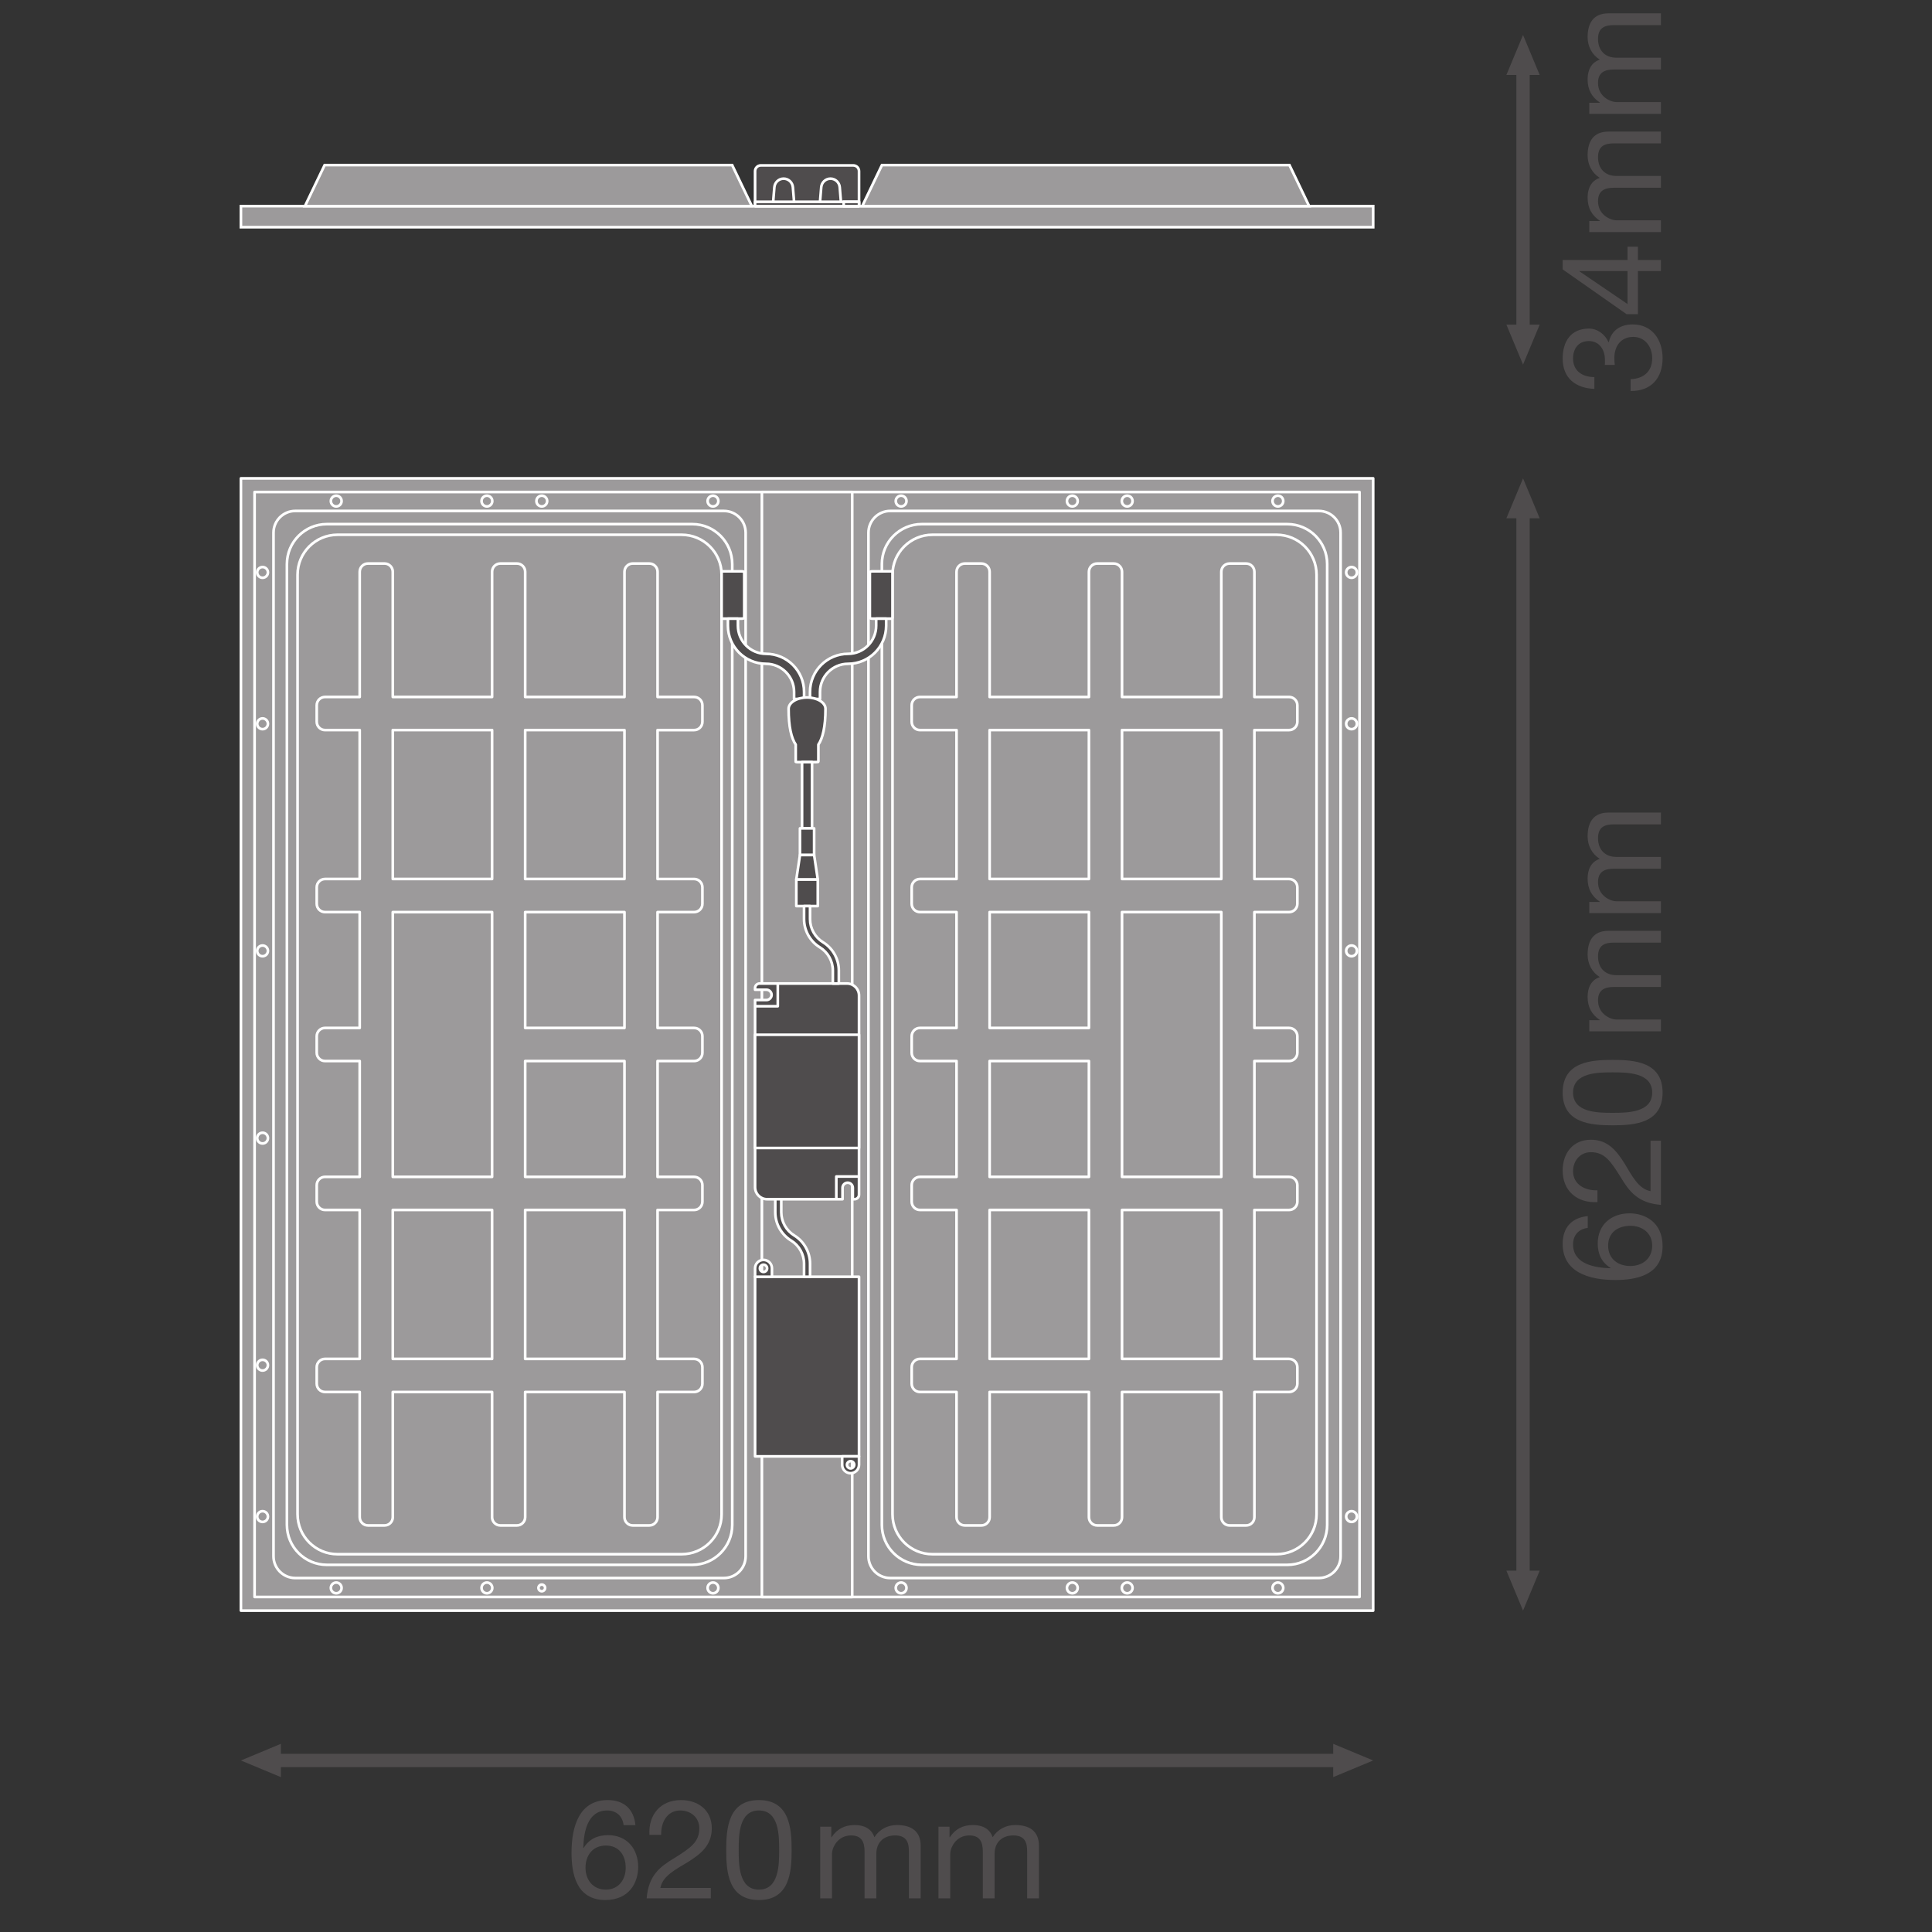 <?xml version="1.0" encoding="UTF-8" standalone="no"?>
<!-- Created with Inkscape (http://www.inkscape.org/) -->

<svg
   version="1.1"
   id="svg2"
   xml:space="preserve"
   width="548.032"
   height="548.032"
   viewBox="0 0 548.032 548.032"
   xmlns="http://www.w3.org/2000/svg"
   xmlns:svg="http://www.w3.org/2000/svg"><rect x="0" y="0" width="548.032" height="548.032" fill="#333333" stroke="none"/><defs
     id="defs6"><clipPath
       clipPathUnits="userSpaceOnUse"
       id="clipPath80"><path
         d="M 0,411.024 H 411.024 V 0 H 0 Z"
         id="path78" /></clipPath><clipPath
       clipPathUnits="userSpaceOnUse"
       id="clipPath520"><path
         d="M 0,411.024 H 411.024 V 0 H 0 Z"
         id="path518" /></clipPath></defs><g
     id="g8"
     transform="matrix(1.333,0,0,-1.333,0,548.032)"><path
       d="M 292.211,362.781 H 51.266 v 4.484 h 240.945 z"
       style="fill:#9c9a9b;fill-opacity:1;fill-rule:nonzero;stroke:none"
       id="path10" /><path
       d="M 292.211,362.781 H 51.266 v 4.484 h 240.945 z"
       style="fill:none;stroke:#ffffff;stroke-width:0.567;stroke-linecap:butt;stroke-linejoin:miter;stroke-miterlimit:4;stroke-dasharray:none;stroke-opacity:1"
       id="path12" /><g
       id="g14"
       transform="translate(155.802,375.996)"><path
         d="M 0,0 H -86.718 L -90.91,-8.73 H 4.192 Z"
         style="fill:#9c9a9b;fill-opacity:1;fill-rule:nonzero;stroke:none"
         id="path16" /></g><g
       id="g18"
       transform="translate(155.802,375.996)"><path
         d="M 0,0 H -86.718 L -90.91,-8.73 H 4.192 Z"
         style="fill:none;stroke:#ffffff;stroke-width:0.567;stroke-linecap:butt;stroke-linejoin:miter;stroke-miterlimit:4;stroke-dasharray:none;stroke-opacity:1"
         id="path20" /></g><g
       id="g22"
       transform="translate(274.394,375.996)"><path
         d="M 0,0 H -86.718 L -90.91,-8.73 H 4.192 Z"
         style="fill:#9c9a9b;fill-opacity:1;fill-rule:nonzero;stroke:none"
         id="path24" /></g><g
       id="g26"
       transform="translate(274.394,375.996)"><path
         d="M 0,0 H -86.718 L -90.91,-8.73 H 4.192 Z"
         style="fill:none;stroke:#ffffff;stroke-width:0.567;stroke-linecap:butt;stroke-linejoin:miter;stroke-miterlimit:4;stroke-dasharray:none;stroke-opacity:1"
         id="path28" /></g><g
       id="g30"
       transform="translate(327.642,342.045)"><path
         d="M 0,0 -3.541,-8.504 -7.084,0 Z"
         style="fill:#4f4c4d;fill-opacity:1;fill-rule:nonzero;stroke:none"
         id="path32" /></g><g
       id="g34"
       transform="translate(327.642,395.178)"><path
         d="M 0,0 -3.541,8.504 -7.084,0 Z"
         style="fill:#4f4c4d;fill-opacity:1;fill-rule:nonzero;stroke:none"
         id="path36" /></g><g
       id="g38"
       transform="translate(324.101,397.081)"><path
         d="M 0,0 V -56.939"
         style="fill:none;stroke:#4f4c4d;stroke-width:2.835;stroke-linecap:butt;stroke-linejoin:round;stroke-miterlimit:3.864;stroke-dasharray:none;stroke-opacity:1"
         id="path40" /></g><g
       id="g42"
       transform="translate(327.642,76.894)"><path
         d="M 0,0 -3.541,-8.504 -7.084,0 Z"
         style="fill:#4f4c4d;fill-opacity:1;fill-rule:nonzero;stroke:none"
         id="path44" /></g><g
       id="g46"
       transform="translate(327.642,300.831)"><path
         d="M 0,0 -3.541,8.504 -7.084,0 Z"
         style="fill:#4f4c4d;fill-opacity:1;fill-rule:nonzero;stroke:none"
         id="path48" /></g><g
       id="g50"
       transform="translate(324.101,302.734)"><path
         d="M 0,0 V -227.744"
         style="fill:none;stroke:#4f4c4d;stroke-width:2.835;stroke-linecap:butt;stroke-linejoin:round;stroke-miterlimit:3.864;stroke-dasharray:none;stroke-opacity:1"
         id="path52" /></g><g
       id="g54"
       transform="translate(59.77,32.959)"><path
         d="M 0,0 -8.504,3.541 0,7.084 Z"
         style="fill:#4f4c4d;fill-opacity:1;fill-rule:nonzero;stroke:none"
         id="path56" /></g><g
       id="g58"
       transform="translate(283.707,32.959)"><path
         d="M 0,0 8.504,3.541 0,7.084 Z"
         style="fill:#4f4c4d;fill-opacity:1;fill-rule:nonzero;stroke:none"
         id="path60" /></g><g
       id="g62"
       transform="translate(285.611,36.5)"><path
         d="M 0,0 H -227.744"
         style="fill:none;stroke:#4f4c4d;stroke-width:2.835;stroke-linecap:butt;stroke-linejoin:round;stroke-miterlimit:3.864;stroke-dasharray:none;stroke-opacity:1"
         id="path64" /></g><path
       d="M 292.211,68.39 H 51.266 v 240.945 h 240.945 z"
       style="fill:#9c9a9b;fill-opacity:1;fill-rule:nonzero;stroke:none"
       id="path66" /><path
       d="M 292.211,68.39 H 51.266 v 240.945 h 240.945 z"
       style="fill:none;stroke:#ffffff;stroke-width:0.567;stroke-linecap:butt;stroke-linejoin:round;stroke-miterlimit:4;stroke-dasharray:none;stroke-opacity:1"
       id="path68" /><path
       d="M 289.304,71.297 H 54.174 v 235.131 h 235.13 z"
       style="fill:#9c9a9b;fill-opacity:1;fill-rule:nonzero;stroke:none"
       id="path70" /><path
       d="M 289.304,71.297 H 54.174 v 235.131 h 235.13 z"
       style="fill:none;stroke:#ffffff;stroke-width:0.567;stroke-linecap:butt;stroke-linejoin:round;stroke-miterlimit:4;stroke-dasharray:none;stroke-opacity:1"
       id="path72" /><g
       id="g74"><g
         id="g76"
         clip-path="url(#clipPath80)"><g
           id="g82"
           transform="translate(154.04,75.325)"><path
             d="m 0,0 h -91.207 c -2.558,0 -4.632,2.074 -4.632,4.632 v 217.812 c 0,2.558 2.074,4.632 4.632,4.632 H 0 c 2.558,0 4.632,-2.074 4.632,-4.632 V 4.632 C 4.632,2.074 2.558,0 0,0"
             style="fill:#9c9a9b;fill-opacity:1;fill-rule:nonzero;stroke:none"
             id="path84" /></g><g
           id="g86"
           transform="translate(154.04,75.325)"><path
             d="m 0,0 h -91.207 c -2.558,0 -4.632,2.074 -4.632,4.632 v 217.812 c 0,2.558 2.074,4.632 4.632,4.632 H 0 c 2.558,0 4.632,-2.074 4.632,-4.632 V 4.632 C 4.632,2.074 2.558,0 0,0 Z"
             style="fill:none;stroke:#ffffff;stroke-width:0.567;stroke-linecap:butt;stroke-linejoin:round;stroke-miterlimit:4;stroke-dasharray:none;stroke-opacity:1"
             id="path88" /></g><g
           id="g90"
           transform="translate(189.438,75.325)"><path
             d="m 0,0 h 91.207 c 2.558,0 4.632,2.074 4.632,4.632 v 217.812 c 0,2.558 -2.074,4.632 -4.632,4.632 H 0 c -2.558,0 -4.632,-2.074 -4.632,-4.632 V 4.632 C -4.632,2.074 -2.558,0 0,0"
             style="fill:#9c9a9b;fill-opacity:1;fill-rule:nonzero;stroke:none"
             id="path92" /></g><g
           id="g94"
           transform="translate(189.438,75.325)"><path
             d="m 0,0 h 91.207 c 2.558,0 4.632,2.074 4.632,4.632 v 217.812 c 0,2.558 -2.074,4.632 -4.632,4.632 H 0 c -2.558,0 -4.632,-2.074 -4.632,-4.632 V 4.632 C -4.632,2.074 -2.558,0 0,0 Z"
             style="fill:none;stroke:#ffffff;stroke-width:0.567;stroke-linecap:butt;stroke-linejoin:round;stroke-miterlimit:4;stroke-dasharray:none;stroke-opacity:1"
             id="path96" /></g><g
           id="g98"
           transform="translate(72.689,304.503)"><path
             d="m 0,0 c 0,-0.631 -0.511,-1.143 -1.143,-1.143 -0.631,0 -1.142,0.512 -1.142,1.143 0,0.631 0.511,1.143 1.142,1.143 C -0.511,1.143 0,0.631 0,0"
             style="fill:#9c9a9b;fill-opacity:1;fill-rule:nonzero;stroke:none"
             id="path100" /></g><g
           id="g102"
           transform="translate(72.689,304.503)"><path
             d="m 0,0 c 0,-0.631 -0.511,-1.143 -1.143,-1.143 -0.631,0 -1.142,0.512 -1.142,1.143 0,0.631 0.511,1.143 1.142,1.143 C -0.511,1.143 0,0.631 0,0 Z"
             style="fill:none;stroke:#ffffff;stroke-width:0.567;stroke-linecap:butt;stroke-linejoin:round;stroke-miterlimit:4;stroke-dasharray:none;stroke-opacity:1"
             id="path104" /></g><g
           id="g106"
           transform="translate(57.015,289.319)"><path
             d="m 0,0 c 0,-0.631 -0.512,-1.143 -1.143,-1.143 -0.631,0 -1.142,0.512 -1.142,1.143 0,0.631 0.511,1.143 1.142,1.143 C -0.512,1.143 0,0.631 0,0"
             style="fill:#9c9a9b;fill-opacity:1;fill-rule:nonzero;stroke:none"
             id="path108" /></g><g
           id="g110"
           transform="translate(57.015,289.319)"><path
             d="m 0,0 c 0,-0.631 -0.512,-1.143 -1.143,-1.143 -0.631,0 -1.142,0.512 -1.142,1.143 0,0.631 0.511,1.143 1.142,1.143 C -0.512,1.143 0,0.631 0,0 Z"
             style="fill:none;stroke:#ffffff;stroke-width:0.567;stroke-linecap:butt;stroke-linejoin:round;stroke-miterlimit:4;stroke-dasharray:none;stroke-opacity:1"
             id="path112" /></g><g
           id="g114"
           transform="translate(104.757,304.503)"><path
             d="m 0,0 c 0,-0.631 -0.512,-1.143 -1.143,-1.143 -0.631,0 -1.142,0.512 -1.142,1.143 0,0.631 0.511,1.143 1.142,1.143 C -0.512,1.143 0,0.631 0,0"
             style="fill:#9c9a9b;fill-opacity:1;fill-rule:nonzero;stroke:none"
             id="path116" /></g><g
           id="g118"
           transform="translate(104.757,304.503)"><path
             d="m 0,0 c 0,-0.631 -0.512,-1.143 -1.143,-1.143 -0.631,0 -1.142,0.512 -1.142,1.143 0,0.631 0.511,1.143 1.142,1.143 C -0.512,1.143 0,0.631 0,0 Z"
             style="fill:none;stroke:#ffffff;stroke-width:0.567;stroke-linecap:butt;stroke-linejoin:round;stroke-miterlimit:4;stroke-dasharray:none;stroke-opacity:1"
             id="path120" /></g><g
           id="g122"
           transform="translate(116.434,304.503)"><path
             d="m 0,0 c 0,-0.631 -0.512,-1.143 -1.143,-1.143 -0.631,0 -1.142,0.512 -1.142,1.143 0,0.631 0.511,1.143 1.142,1.143 C -0.512,1.143 0,0.631 0,0"
             style="fill:#9c9a9b;fill-opacity:1;fill-rule:nonzero;stroke:none"
             id="path124" /></g><g
           id="g126"
           transform="translate(116.434,304.503)"><path
             d="m 0,0 c 0,-0.631 -0.512,-1.143 -1.143,-1.143 -0.631,0 -1.142,0.512 -1.142,1.143 0,0.631 0.511,1.143 1.142,1.143 C -0.512,1.143 0,0.631 0,0 Z"
             style="fill:none;stroke:#ffffff;stroke-width:0.567;stroke-linecap:butt;stroke-linejoin:round;stroke-miterlimit:4;stroke-dasharray:none;stroke-opacity:1"
             id="path128" /></g><g
           id="g130"
           transform="translate(152.864,304.503)"><path
             d="m 0,0 c 0,-0.631 -0.511,-1.143 -1.143,-1.143 -0.631,0 -1.142,0.512 -1.142,1.143 0,0.631 0.511,1.143 1.142,1.143 C -0.511,1.143 0,0.631 0,0"
             style="fill:#9c9a9b;fill-opacity:1;fill-rule:nonzero;stroke:none"
             id="path132" /></g><g
           id="g134"
           transform="translate(152.864,304.503)"><path
             d="m 0,0 c 0,-0.631 -0.511,-1.143 -1.143,-1.143 -0.631,0 -1.142,0.512 -1.142,1.143 0,0.631 0.511,1.143 1.142,1.143 C -0.511,1.143 0,0.631 0,0 Z"
             style="fill:none;stroke:#ffffff;stroke-width:0.567;stroke-linecap:butt;stroke-linejoin:round;stroke-miterlimit:4;stroke-dasharray:none;stroke-opacity:1"
             id="path136" /></g><g
           id="g138"
           transform="translate(270.789,304.503)"><path
             d="m 0,0 c 0,-0.631 0.512,-1.143 1.143,-1.143 0.631,0 1.142,0.512 1.142,1.143 0,0.631 -0.511,1.143 -1.142,1.143 C 0.512,1.143 0,0.631 0,0"
             style="fill:#9c9a9b;fill-opacity:1;fill-rule:nonzero;stroke:none"
             id="path140" /></g><g
           id="g142"
           transform="translate(270.789,304.503)"><path
             d="m 0,0 c 0,-0.631 0.512,-1.143 1.143,-1.143 0.631,0 1.142,0.512 1.142,1.143 0,0.631 -0.511,1.143 -1.142,1.143 C 0.512,1.143 0,0.631 0,0 Z"
             style="fill:none;stroke:#ffffff;stroke-width:0.567;stroke-linecap:butt;stroke-linejoin:round;stroke-miterlimit:4;stroke-dasharray:none;stroke-opacity:1"
             id="path144" /></g><g
           id="g146"
           transform="translate(286.462,289.319)"><path
             d="m 0,0 c 0,-0.631 0.512,-1.143 1.143,-1.143 0.631,0 1.142,0.512 1.142,1.143 0,0.631 -0.511,1.143 -1.142,1.143 C 0.512,1.143 0,0.631 0,0"
             style="fill:#9c9a9b;fill-opacity:1;fill-rule:nonzero;stroke:none"
             id="path148" /></g><g
           id="g150"
           transform="translate(286.462,289.319)"><path
             d="m 0,0 c 0,-0.631 0.512,-1.143 1.143,-1.143 0.631,0 1.142,0.512 1.142,1.143 0,0.631 -0.511,1.143 -1.142,1.143 C 0.512,1.143 0,0.631 0,0 Z"
             style="fill:none;stroke:#ffffff;stroke-width:0.567;stroke-linecap:butt;stroke-linejoin:round;stroke-miterlimit:4;stroke-dasharray:none;stroke-opacity:1"
             id="path152" /></g><g
           id="g154"
           transform="translate(57.015,257.106)"><path
             d="m 0,0 c 0,-0.631 -0.512,-1.143 -1.143,-1.143 -0.631,0 -1.142,0.512 -1.142,1.143 0,0.631 0.511,1.143 1.142,1.143 C -0.512,1.143 0,0.631 0,0"
             style="fill:#9c9a9b;fill-opacity:1;fill-rule:nonzero;stroke:none"
             id="path156" /></g><g
           id="g158"
           transform="translate(57.015,257.106)"><path
             d="m 0,0 c 0,-0.631 -0.512,-1.143 -1.143,-1.143 -0.631,0 -1.142,0.512 -1.142,1.143 0,0.631 0.511,1.143 1.142,1.143 C -0.512,1.143 0,0.631 0,0 Z"
             style="fill:none;stroke:#ffffff;stroke-width:0.567;stroke-linecap:butt;stroke-linejoin:round;stroke-miterlimit:4;stroke-dasharray:none;stroke-opacity:1"
             id="path160" /></g><g
           id="g162"
           transform="translate(286.462,257.106)"><path
             d="m 0,0 c 0,-0.631 0.512,-1.143 1.143,-1.143 0.631,0 1.142,0.512 1.142,1.143 0,0.631 -0.511,1.143 -1.142,1.143 C 0.512,1.143 0,0.631 0,0"
             style="fill:#9c9a9b;fill-opacity:1;fill-rule:nonzero;stroke:none"
             id="path164" /></g><g
           id="g166"
           transform="translate(286.462,257.106)"><path
             d="m 0,0 c 0,-0.631 0.512,-1.143 1.143,-1.143 0.631,0 1.142,0.512 1.142,1.143 0,0.631 -0.511,1.143 -1.142,1.143 C 0.512,1.143 0,0.631 0,0 Z"
             style="fill:none;stroke:#ffffff;stroke-width:0.567;stroke-linecap:butt;stroke-linejoin:round;stroke-miterlimit:4;stroke-dasharray:none;stroke-opacity:1"
             id="path168" /></g><g
           id="g170"
           transform="translate(57.015,208.785)"><path
             d="m 0,0 c 0,-0.631 -0.512,-1.143 -1.143,-1.143 -0.631,0 -1.142,0.512 -1.142,1.143 0,0.631 0.511,1.143 1.142,1.143 C -0.512,1.143 0,0.631 0,0"
             style="fill:#9c9a9b;fill-opacity:1;fill-rule:nonzero;stroke:none"
             id="path172" /></g><g
           id="g174"
           transform="translate(57.015,208.785)"><path
             d="m 0,0 c 0,-0.631 -0.512,-1.143 -1.143,-1.143 -0.631,0 -1.142,0.512 -1.142,1.143 0,0.631 0.511,1.143 1.142,1.143 C -0.512,1.143 0,0.631 0,0 Z"
             style="fill:none;stroke:#ffffff;stroke-width:0.567;stroke-linecap:butt;stroke-linejoin:round;stroke-miterlimit:4;stroke-dasharray:none;stroke-opacity:1"
             id="path176" /></g><g
           id="g178"
           transform="translate(286.462,208.785)"><path
             d="m 0,0 c 0,-0.631 0.512,-1.143 1.143,-1.143 0.631,0 1.142,0.512 1.142,1.143 0,0.631 -0.511,1.143 -1.142,1.143 C 0.512,1.143 0,0.631 0,0"
             style="fill:#9c9a9b;fill-opacity:1;fill-rule:nonzero;stroke:none"
             id="path180" /></g><g
           id="g182"
           transform="translate(286.462,208.785)"><path
             d="m 0,0 c 0,-0.631 0.512,-1.143 1.143,-1.143 0.631,0 1.142,0.512 1.142,1.143 0,0.631 -0.511,1.143 -1.142,1.143 C 0.512,1.143 0,0.631 0,0 Z"
             style="fill:none;stroke:#ffffff;stroke-width:0.567;stroke-linecap:butt;stroke-linejoin:round;stroke-miterlimit:4;stroke-dasharray:none;stroke-opacity:1"
             id="path184" /></g><g
           id="g186"
           transform="translate(238.721,304.503)"><path
             d="m 0,0 c 0,-0.631 0.511,-1.143 1.143,-1.143 0.631,0 1.142,0.512 1.142,1.143 0,0.631 -0.511,1.143 -1.142,1.143 C 0.511,1.143 0,0.631 0,0"
             style="fill:#9c9a9b;fill-opacity:1;fill-rule:nonzero;stroke:none"
             id="path188" /></g><g
           id="g190"
           transform="translate(238.721,304.503)"><path
             d="m 0,0 c 0,-0.631 0.511,-1.143 1.143,-1.143 0.631,0 1.142,0.512 1.142,1.143 0,0.631 -0.511,1.143 -1.142,1.143 C 0.511,1.143 0,0.631 0,0 Z"
             style="fill:none;stroke:#ffffff;stroke-width:0.567;stroke-linecap:butt;stroke-linejoin:round;stroke-miterlimit:4;stroke-dasharray:none;stroke-opacity:1"
             id="path192" /></g><g
           id="g194"
           transform="translate(227.044,304.503)"><path
             d="m 0,0 c 0,-0.631 0.512,-1.143 1.143,-1.143 0.631,0 1.142,0.512 1.142,1.143 0,0.631 -0.511,1.143 -1.142,1.143 C 0.512,1.143 0,0.631 0,0"
             style="fill:#9c9a9b;fill-opacity:1;fill-rule:nonzero;stroke:none"
             id="path196" /></g><g
           id="g198"
           transform="translate(227.044,304.503)"><path
             d="m 0,0 c 0,-0.631 0.512,-1.143 1.143,-1.143 0.631,0 1.142,0.512 1.142,1.143 0,0.631 -0.511,1.143 -1.142,1.143 C 0.512,1.143 0,0.631 0,0 Z"
             style="fill:none;stroke:#ffffff;stroke-width:0.567;stroke-linecap:butt;stroke-linejoin:round;stroke-miterlimit:4;stroke-dasharray:none;stroke-opacity:1"
             id="path200" /></g><g
           id="g202"
           transform="translate(190.614,304.503)"><path
             d="m 0,0 c 0,-0.631 0.512,-1.143 1.143,-1.143 0.631,0 1.142,0.512 1.142,1.143 0,0.631 -0.511,1.143 -1.142,1.143 C 0.512,1.143 0,0.631 0,0"
             style="fill:#9c9a9b;fill-opacity:1;fill-rule:nonzero;stroke:none"
             id="path204" /></g><g
           id="g206"
           transform="translate(190.614,304.503)"><path
             d="m 0,0 c 0,-0.631 0.512,-1.143 1.143,-1.143 0.631,0 1.142,0.512 1.142,1.143 0,0.631 -0.511,1.143 -1.142,1.143 C 0.512,1.143 0,0.631 0,0 Z"
             style="fill:none;stroke:#ffffff;stroke-width:0.567;stroke-linecap:butt;stroke-linejoin:round;stroke-miterlimit:4;stroke-dasharray:none;stroke-opacity:1"
             id="path208" /></g><g
           id="g210"
           transform="translate(72.689,73.222)"><path
             d="m 0,0 c 0,0.631 -0.511,1.143 -1.143,1.143 -0.631,0 -1.142,-0.512 -1.142,-1.143 0,-0.631 0.511,-1.143 1.142,-1.143 C -0.511,-1.143 0,-0.631 0,0"
             style="fill:#9c9a9b;fill-opacity:1;fill-rule:nonzero;stroke:none"
             id="path212" /></g><g
           id="g214"
           transform="translate(72.689,73.222)"><path
             d="m 0,0 c 0,0.631 -0.511,1.143 -1.143,1.143 -0.631,0 -1.142,-0.512 -1.142,-1.143 0,-0.631 0.511,-1.143 1.142,-1.143 C -0.511,-1.143 0,-0.631 0,0 Z"
             style="fill:none;stroke:#ffffff;stroke-width:0.567;stroke-linecap:butt;stroke-linejoin:round;stroke-miterlimit:4;stroke-dasharray:none;stroke-opacity:1"
             id="path216" /></g><g
           id="g218"
           transform="translate(57.015,88.406)"><path
             d="m 0,0 c 0,0.631 -0.512,1.143 -1.143,1.143 -0.631,0 -1.142,-0.512 -1.142,-1.143 0,-0.631 0.511,-1.143 1.142,-1.143 C -0.512,-1.143 0,-0.631 0,0"
             style="fill:#9c9a9b;fill-opacity:1;fill-rule:nonzero;stroke:none"
             id="path220" /></g><g
           id="g222"
           transform="translate(57.015,88.406)"><path
             d="m 0,0 c 0,0.631 -0.512,1.143 -1.143,1.143 -0.631,0 -1.142,-0.512 -1.142,-1.143 0,-0.631 0.511,-1.143 1.142,-1.143 C -0.512,-1.143 0,-0.631 0,0 Z"
             style="fill:none;stroke:#ffffff;stroke-width:0.567;stroke-linecap:butt;stroke-linejoin:round;stroke-miterlimit:4;stroke-dasharray:none;stroke-opacity:1"
             id="path224" /></g><g
           id="g226"
           transform="translate(104.757,73.222)"><path
             d="m 0,0 c 0,0.631 -0.512,1.143 -1.143,1.143 -0.631,0 -1.142,-0.512 -1.142,-1.143 0,-0.631 0.511,-1.143 1.142,-1.143 C -0.512,-1.143 0,-0.631 0,0"
             style="fill:#9c9a9b;fill-opacity:1;fill-rule:nonzero;stroke:none"
             id="path228" /></g><g
           id="g230"
           transform="translate(104.757,73.222)"><path
             d="m 0,0 c 0,0.631 -0.512,1.143 -1.143,1.143 -0.631,0 -1.142,-0.512 -1.142,-1.143 0,-0.631 0.511,-1.143 1.142,-1.143 C -0.512,-1.143 0,-0.631 0,0 Z"
             style="fill:none;stroke:#ffffff;stroke-width:0.567;stroke-linecap:butt;stroke-linejoin:round;stroke-miterlimit:4;stroke-dasharray:none;stroke-opacity:1"
             id="path232" /></g><g
           id="g234"
           transform="translate(116.001,73.222)"><path
             d="m 0,0 c 0,0.392 -0.318,0.71 -0.71,0.71 -0.392,0 -0.71,-0.318 -0.71,-0.71 0,-0.392 0.318,-0.71 0.71,-0.71 C -0.318,-0.71 0,-0.392 0,0"
             style="fill:#9c9a9b;fill-opacity:1;fill-rule:nonzero;stroke:none"
             id="path236" /></g><g
           id="g238"
           transform="translate(116.001,73.222)"><path
             d="m 0,0 c 0,0.392 -0.318,0.71 -0.71,0.71 -0.392,0 -0.71,-0.318 -0.71,-0.71 0,-0.392 0.318,-0.71 0.71,-0.71 C -0.318,-0.71 0,-0.392 0,0 Z"
             style="fill:none;stroke:#ffffff;stroke-width:0.567;stroke-linecap:butt;stroke-linejoin:round;stroke-miterlimit:4;stroke-dasharray:none;stroke-opacity:1"
             id="path240" /></g><g
           id="g242"
           transform="translate(152.864,73.222)"><path
             d="m 0,0 c 0,0.631 -0.511,1.143 -1.143,1.143 -0.631,0 -1.142,-0.512 -1.142,-1.143 0,-0.631 0.511,-1.143 1.142,-1.143 C -0.511,-1.143 0,-0.631 0,0"
             style="fill:#9c9a9b;fill-opacity:1;fill-rule:nonzero;stroke:none"
             id="path244" /></g><g
           id="g246"
           transform="translate(152.864,73.222)"><path
             d="m 0,0 c 0,0.631 -0.511,1.143 -1.143,1.143 -0.631,0 -1.142,-0.512 -1.142,-1.143 0,-0.631 0.511,-1.143 1.142,-1.143 C -0.511,-1.143 0,-0.631 0,0 Z"
             style="fill:none;stroke:#ffffff;stroke-width:0.567;stroke-linecap:butt;stroke-linejoin:round;stroke-miterlimit:4;stroke-dasharray:none;stroke-opacity:1"
             id="path248" /></g><g
           id="g250"
           transform="translate(270.789,73.222)"><path
             d="M 0,0 C 0,0.631 0.512,1.143 1.143,1.143 1.774,1.143 2.285,0.631 2.285,0 2.285,-0.631 1.774,-1.143 1.143,-1.143 0.512,-1.143 0,-0.631 0,0"
             style="fill:#9c9a9b;fill-opacity:1;fill-rule:nonzero;stroke:none"
             id="path252" /></g><g
           id="g254"
           transform="translate(270.789,73.222)"><path
             d="M 0,0 C 0,0.631 0.512,1.143 1.143,1.143 1.774,1.143 2.285,0.631 2.285,0 2.285,-0.631 1.774,-1.143 1.143,-1.143 0.512,-1.143 0,-0.631 0,0 Z"
             style="fill:none;stroke:#ffffff;stroke-width:0.567;stroke-linecap:butt;stroke-linejoin:round;stroke-miterlimit:4;stroke-dasharray:none;stroke-opacity:1"
             id="path256" /></g><g
           id="g258"
           transform="translate(286.462,88.406)"><path
             d="M 0,0 C 0,0.631 0.512,1.143 1.143,1.143 1.774,1.143 2.285,0.631 2.285,0 2.285,-0.631 1.774,-1.143 1.143,-1.143 0.512,-1.143 0,-0.631 0,0"
             style="fill:#9c9a9b;fill-opacity:1;fill-rule:nonzero;stroke:none"
             id="path260" /></g><g
           id="g262"
           transform="translate(286.462,88.406)"><path
             d="M 0,0 C 0,0.631 0.512,1.143 1.143,1.143 1.774,1.143 2.285,0.631 2.285,0 2.285,-0.631 1.774,-1.143 1.143,-1.143 0.512,-1.143 0,-0.631 0,0 Z"
             style="fill:none;stroke:#ffffff;stroke-width:0.567;stroke-linecap:butt;stroke-linejoin:round;stroke-miterlimit:4;stroke-dasharray:none;stroke-opacity:1"
             id="path264" /></g><g
           id="g266"
           transform="translate(57.015,120.62)"><path
             d="m 0,0 c 0,0.631 -0.512,1.143 -1.143,1.143 -0.631,0 -1.142,-0.512 -1.142,-1.143 0,-0.631 0.511,-1.143 1.142,-1.143 C -0.512,-1.143 0,-0.631 0,0"
             style="fill:#9c9a9b;fill-opacity:1;fill-rule:nonzero;stroke:none"
             id="path268" /></g><g
           id="g270"
           transform="translate(57.015,120.62)"><path
             d="m 0,0 c 0,0.631 -0.512,1.143 -1.143,1.143 -0.631,0 -1.142,-0.512 -1.142,-1.143 0,-0.631 0.511,-1.143 1.142,-1.143 C -0.512,-1.143 0,-0.631 0,0 Z"
             style="fill:none;stroke:#ffffff;stroke-width:0.567;stroke-linecap:butt;stroke-linejoin:round;stroke-miterlimit:4;stroke-dasharray:none;stroke-opacity:1"
             id="path272" /></g><g
           id="g274"
           transform="translate(279.527,108.237)"><path
             d="M 0,0 C 0,0.631 0.338,1.143 0.754,1.143 1.171,1.143 1.509,0.631 1.509,0 1.509,-0.631 1.171,-1.143 0.754,-1.143 0.338,-1.143 0,-0.631 0,0"
             style="fill:#9c9a9b;fill-opacity:1;fill-rule:nonzero;stroke:none"
             id="path276" /></g><g
           id="g278"
           transform="translate(279.527,108.237)"><path
             d="M 0,0 C 0,0.631 0.338,1.143 0.754,1.143 1.171,1.143 1.509,0.631 1.509,0 1.509,-0.631 1.171,-1.143 0.754,-1.143 0.338,-1.143 0,-0.631 0,0 Z"
             style="fill:none;stroke:#ffffff;stroke-width:0.567;stroke-linecap:butt;stroke-linejoin:round;stroke-miterlimit:4;stroke-dasharray:none;stroke-opacity:1"
             id="path280" /></g><g
           id="g282"
           transform="translate(57.015,168.94)"><path
             d="m 0,0 c 0,0.631 -0.512,1.143 -1.143,1.143 -0.631,0 -1.142,-0.512 -1.142,-1.143 0,-0.631 0.511,-1.143 1.142,-1.143 C -0.512,-1.143 0,-0.631 0,0"
             style="fill:#9c9a9b;fill-opacity:1;fill-rule:nonzero;stroke:none"
             id="path284" /></g><g
           id="g286"
           transform="translate(57.015,168.94)"><path
             d="m 0,0 c 0,0.631 -0.512,1.143 -1.143,1.143 -0.631,0 -1.142,-0.512 -1.142,-1.143 0,-0.631 0.511,-1.143 1.142,-1.143 C -0.512,-1.143 0,-0.631 0,0 Z"
             style="fill:none;stroke:#ffffff;stroke-width:0.567;stroke-linecap:butt;stroke-linejoin:round;stroke-miterlimit:4;stroke-dasharray:none;stroke-opacity:1"
             id="path288" /></g><g
           id="g290"
           transform="translate(238.721,73.222)"><path
             d="M 0,0 C 0,0.631 0.511,1.143 1.143,1.143 1.774,1.143 2.285,0.631 2.285,0 2.285,-0.631 1.774,-1.143 1.143,-1.143 0.511,-1.143 0,-0.631 0,0"
             style="fill:#9c9a9b;fill-opacity:1;fill-rule:nonzero;stroke:none"
             id="path292" /></g><g
           id="g294"
           transform="translate(238.721,73.222)"><path
             d="M 0,0 C 0,0.631 0.511,1.143 1.143,1.143 1.774,1.143 2.285,0.631 2.285,0 2.285,-0.631 1.774,-1.143 1.143,-1.143 0.511,-1.143 0,-0.631 0,0 Z"
             style="fill:none;stroke:#ffffff;stroke-width:0.567;stroke-linecap:butt;stroke-linejoin:round;stroke-miterlimit:4;stroke-dasharray:none;stroke-opacity:1"
             id="path296" /></g><g
           id="g298"
           transform="translate(227.044,73.222)"><path
             d="M 0,0 C 0,0.631 0.512,1.143 1.143,1.143 1.774,1.143 2.285,0.631 2.285,0 2.285,-0.631 1.774,-1.143 1.143,-1.143 0.512,-1.143 0,-0.631 0,0"
             style="fill:#9c9a9b;fill-opacity:1;fill-rule:nonzero;stroke:none"
             id="path300" /></g><g
           id="g302"
           transform="translate(227.044,73.222)"><path
             d="M 0,0 C 0,0.631 0.512,1.143 1.143,1.143 1.774,1.143 2.285,0.631 2.285,0 2.285,-0.631 1.774,-1.143 1.143,-1.143 0.512,-1.143 0,-0.631 0,0 Z"
             style="fill:none;stroke:#ffffff;stroke-width:0.567;stroke-linecap:butt;stroke-linejoin:round;stroke-miterlimit:4;stroke-dasharray:none;stroke-opacity:1"
             id="path304" /></g><g
           id="g306"
           transform="translate(190.614,73.222)"><path
             d="M 0,0 C 0,0.631 0.512,1.143 1.143,1.143 1.774,1.143 2.285,0.631 2.285,0 2.285,-0.631 1.774,-1.143 1.143,-1.143 0.512,-1.143 0,-0.631 0,0"
             style="fill:#9c9a9b;fill-opacity:1;fill-rule:nonzero;stroke:none"
             id="path308" /></g><g
           id="g310"
           transform="translate(190.614,73.222)"><path
             d="M 0,0 C 0,0.631 0.512,1.143 1.143,1.143 1.774,1.143 2.285,0.631 2.285,0 2.285,-0.631 1.774,-1.143 1.143,-1.143 0.512,-1.143 0,-0.631 0,0 Z"
             style="fill:none;stroke:#ffffff;stroke-width:0.567;stroke-linecap:butt;stroke-linejoin:round;stroke-miterlimit:4;stroke-dasharray:none;stroke-opacity:1"
             id="path312" /></g><g
           id="g314"
           transform="translate(147.314,299.595)"><path
             d="m 0,0 h -77.754 c -4.697,0 -8.504,-3.807 -8.504,-8.504 V -212.96 c 0,-4.697 3.807,-8.504 8.504,-8.504 H 0 c 4.697,0 8.504,3.807 8.504,8.504 V -8.504 C 8.504,-3.807 4.697,0 0,0"
             style="fill:#9c9a9b;fill-opacity:1;fill-rule:nonzero;stroke:none"
             id="path316" /></g><g
           id="g318"
           transform="translate(147.314,299.595)"><path
             d="m 0,0 h -77.754 c -4.697,0 -8.504,-3.807 -8.504,-8.504 V -212.96 c 0,-4.697 3.807,-8.504 8.504,-8.504 H 0 c 4.697,0 8.504,3.807 8.504,8.504 V -8.504 C 8.504,-3.807 4.697,0 0,0 Z"
             style="fill:none;stroke:#ffffff;stroke-width:0.567;stroke-linecap:butt;stroke-linejoin:round;stroke-miterlimit:10;stroke-dasharray:none;stroke-opacity:1"
             id="path320" /></g><g
           id="g322"
           transform="translate(145.051,297.331)"><path
             d="m 0,0 h -73.228 c -4.697,0 -8.504,-3.807 -8.504,-8.504 v -199.929 c 0,-4.696 3.807,-8.504 8.504,-8.504 H 0 c 4.697,0 8.504,3.808 8.504,8.504 V -8.504 C 8.504,-3.807 4.697,0 0,0"
             style="fill:#9c9a9b;fill-opacity:1;fill-rule:nonzero;stroke:none"
             id="path324" /></g><g
           id="g326"
           transform="translate(145.051,297.331)"><path
             d="m 0,0 h -73.228 c -4.697,0 -8.504,-3.807 -8.504,-8.504 v -199.929 c 0,-4.696 3.807,-8.504 8.504,-8.504 H 0 c 4.697,0 8.504,3.808 8.504,8.504 V -8.504 C 8.504,-3.807 4.697,0 0,0 Z"
             style="fill:none;stroke:#ffffff;stroke-width:0.567;stroke-linecap:butt;stroke-linejoin:round;stroke-miterlimit:10;stroke-dasharray:none;stroke-opacity:1"
             id="path328" /></g><path
           d="m 132.886,224.077 h -21.129 v 31.693 h 21.129 z m 0,-31.693 h -21.129 v 24.65 h 21.129 z m 0,-31.693 h -21.129 v 24.65 h 21.129 z m 0,-38.736 h -21.129 v 31.693 h 21.129 z m -49.3,31.693 h 21.128 V 121.955 H 83.586 Z m 21.128,7.043 H 83.586 v 56.343 h 21.128 z M 83.586,255.77 h 21.128 V 224.077 H 83.586 Z m 65.886,1.761 v 3.521 c 0,0.973 -0.788,1.761 -1.761,1.761 h -7.782 v 26.637 c 0,0.973 -0.788,1.761 -1.761,1.761 h -3.521 c -0.973,0 -1.761,-0.788 -1.761,-1.761 v -26.637 h -21.129 v 26.637 c 0,0.973 -0.788,1.761 -1.76,1.761 h -3.522 c -0.972,0 -1.761,-0.788 -1.761,-1.761 V 262.813 H 83.586 v 26.637 c 0,0.973 -0.788,1.761 -1.761,1.761 h -3.521 c -0.973,0 -1.761,-0.788 -1.761,-1.761 v -26.637 h -7.381 c -0.973,0 -1.761,-0.788 -1.761,-1.761 v -3.521 c 0,-0.973 0.788,-1.761 1.761,-1.761 h 7.381 v -31.693 h -7.381 c -0.973,0 -1.761,-0.788 -1.761,-1.761 v -3.521 c 0,-0.973 0.788,-1.761 1.761,-1.761 h 7.381 v -24.65 h -7.381 c -0.973,0 -1.761,-0.788 -1.761,-1.761 v -3.521 c 0,-0.973 0.788,-1.761 1.761,-1.761 h 7.381 v -24.65 h -7.381 c -0.973,0 -1.761,-0.788 -1.761,-1.761 v -3.521 c 0,-0.973 0.788,-1.761 1.761,-1.761 h 7.381 v -31.693 h -7.381 c -0.973,0 -1.761,-0.788 -1.761,-1.761 v -3.521 c 0,-0.973 0.788,-1.761 1.761,-1.761 h 7.381 V 88.275 c 0,-0.972 0.788,-1.761 1.761,-1.761 h 3.521 c 0.973,0 1.761,0.789 1.761,1.761 v 26.637 h 21.128 V 88.275 c 0,-0.972 0.789,-1.761 1.761,-1.761 h 3.522 c 0.972,0 1.76,0.789 1.76,1.761 v 26.637 h 21.129 V 88.275 c 0,-0.972 0.788,-1.761 1.761,-1.761 h 3.521 c 0.973,0 1.761,0.789 1.761,1.761 v 26.637 h 7.782 c 0.973,0 1.761,0.788 1.761,1.761 v 3.521 c 0,0.973 -0.788,1.761 -1.761,1.761 h -7.782 v 31.693 h 7.782 c 0.973,0 1.761,0.788 1.761,1.761 v 3.521 c 0,0.973 -0.788,1.761 -1.761,1.761 h -7.782 v 24.65 h 7.782 c 0.973,0 1.761,0.788 1.761,1.761 v 3.521 c 0,0.973 -0.788,1.761 -1.761,1.761 h -7.782 v 24.65 h 7.782 c 0.973,0 1.761,0.788 1.761,1.761 v 3.521 c 0,0.973 -0.788,1.761 -1.761,1.761 h -7.782 v 31.693 h 7.782 c 0.973,0 1.761,0.788 1.761,1.761"
           style="fill:#9c9a9b;fill-opacity:1;fill-rule:nonzero;stroke:none"
           id="path330" /><path
           d="m 132.886,224.077 h -21.129 v 31.693 h 21.129 z m 0,-31.693 h -21.129 v 24.65 h 21.129 z m 0,-31.693 h -21.129 v 24.65 h 21.129 z m 0,-38.736 h -21.129 v 31.693 h 21.129 z m -49.3,31.693 h 21.128 V 121.955 H 83.586 Z m 21.128,7.043 H 83.586 v 56.343 h 21.128 z M 83.586,255.77 h 21.128 V 224.077 H 83.586 Z m 65.886,1.761 v 3.521 c 0,0.973 -0.788,1.761 -1.761,1.761 h -7.782 v 26.637 c 0,0.973 -0.788,1.761 -1.761,1.761 h -3.521 c -0.973,0 -1.761,-0.788 -1.761,-1.761 v -26.637 h -21.129 v 26.637 c 0,0.973 -0.788,1.761 -1.76,1.761 h -3.522 c -0.972,0 -1.761,-0.788 -1.761,-1.761 V 262.813 H 83.586 v 26.637 c 0,0.973 -0.788,1.761 -1.761,1.761 h -3.521 c -0.973,0 -1.761,-0.788 -1.761,-1.761 v -26.637 h -7.381 c -0.973,0 -1.761,-0.788 -1.761,-1.761 v -3.521 c 0,-0.973 0.788,-1.761 1.761,-1.761 h 7.381 v -31.693 h -7.381 c -0.973,0 -1.761,-0.788 -1.761,-1.761 v -3.521 c 0,-0.973 0.788,-1.761 1.761,-1.761 h 7.381 v -24.65 h -7.381 c -0.973,0 -1.761,-0.788 -1.761,-1.761 v -3.521 c 0,-0.973 0.788,-1.761 1.761,-1.761 h 7.381 v -24.65 h -7.381 c -0.973,0 -1.761,-0.788 -1.761,-1.761 v -3.521 c 0,-0.973 0.788,-1.761 1.761,-1.761 h 7.381 v -31.693 h -7.381 c -0.973,0 -1.761,-0.788 -1.761,-1.761 v -3.521 c 0,-0.973 0.788,-1.761 1.761,-1.761 h 7.381 V 88.275 c 0,-0.972 0.788,-1.761 1.761,-1.761 h 3.521 c 0.973,0 1.761,0.789 1.761,1.761 v 26.637 h 21.128 V 88.275 c 0,-0.972 0.789,-1.761 1.761,-1.761 h 3.522 c 0.972,0 1.76,0.789 1.76,1.761 v 26.637 h 21.129 V 88.275 c 0,-0.972 0.788,-1.761 1.761,-1.761 h 3.521 c 0.973,0 1.761,0.789 1.761,1.761 v 26.637 h 7.782 c 0.973,0 1.761,0.788 1.761,1.761 v 3.521 c 0,0.973 -0.788,1.761 -1.761,1.761 h -7.782 v 31.693 h 7.782 c 0.973,0 1.761,0.788 1.761,1.761 v 3.521 c 0,0.973 -0.788,1.761 -1.761,1.761 h -7.782 v 24.65 h 7.782 c 0.973,0 1.761,0.788 1.761,1.761 v 3.521 c 0,0.973 -0.788,1.761 -1.761,1.761 h -7.782 v 24.65 h 7.782 c 0.973,0 1.761,0.788 1.761,1.761 v 3.521 c 0,0.973 -0.788,1.761 -1.761,1.761 h -7.782 v 31.693 h 7.782 c 0.973,0 1.761,0.788 1.761,1.761 z"
           style="fill:none;stroke:#ffffff;stroke-width:0.567;stroke-linecap:butt;stroke-linejoin:round;stroke-miterlimit:10;stroke-dasharray:none;stroke-opacity:1"
           id="path332" /><g
           id="g334"
           transform="translate(196.164,299.595)"><path
             d="m 0,0 h 77.754 c 4.697,0 8.504,-3.807 8.504,-8.504 V -212.96 c 0,-4.697 -3.807,-8.504 -8.504,-8.504 H 0 c -4.697,0 -8.504,3.807 -8.504,8.504 V -8.504 C -8.504,-3.807 -4.697,0 0,0"
             style="fill:#9c9a9b;fill-opacity:1;fill-rule:nonzero;stroke:none"
             id="path336" /></g><g
           id="g338"
           transform="translate(196.164,299.595)"><path
             d="m 0,0 h 77.754 c 4.697,0 8.504,-3.807 8.504,-8.504 V -212.96 c 0,-4.697 -3.807,-8.504 -8.504,-8.504 H 0 c -4.697,0 -8.504,3.807 -8.504,8.504 V -8.504 C -8.504,-3.807 -4.697,0 0,0 Z"
             style="fill:none;stroke:#ffffff;stroke-width:0.567;stroke-linecap:butt;stroke-linejoin:round;stroke-miterlimit:10;stroke-dasharray:none;stroke-opacity:1"
             id="path340" /></g><g
           id="g342"
           transform="translate(198.427,297.331)"><path
             d="m 0,0 h 73.228 c 4.697,0 8.504,-3.807 8.504,-8.504 v -199.929 c 0,-4.696 -3.807,-8.504 -8.504,-8.504 H 0 c -4.697,0 -8.504,3.808 -8.504,8.504 V -8.504 C -8.504,-3.807 -4.697,0 0,0"
             style="fill:#9c9a9b;fill-opacity:1;fill-rule:nonzero;stroke:none"
             id="path344" /></g><g
           id="g346"
           transform="translate(198.427,297.331)"><path
             d="m 0,0 h 73.228 c 4.697,0 8.504,-3.807 8.504,-8.504 v -199.929 c 0,-4.696 -3.807,-8.504 -8.504,-8.504 H 0 c -4.697,0 -8.504,3.808 -8.504,8.504 V -8.504 C -8.504,-3.807 -4.697,0 0,0 Z"
             style="fill:none;stroke:#ffffff;stroke-width:0.567;stroke-linecap:butt;stroke-linejoin:round;stroke-miterlimit:10;stroke-dasharray:none;stroke-opacity:1"
             id="path348" /></g><path
           d="m 210.592,255.77 h 21.129 v -31.693 h -21.129 z m 0,-38.736 h 21.129 v -24.65 h -21.129 z m 0,-31.693 h 21.129 v -24.65 h -21.129 z m 0,-31.693 h 21.129 v -31.693 h -21.129 z m 28.172,0 h 21.128 v -31.693 h -21.128 z m 21.128,7.043 h -21.128 v 24.65 7.043 24.65 h 21.128 z m 0,63.386 h -21.128 v 31.693 h 21.128 z m -64.126,31.693 h 7.783 v -31.693 h -7.783 c -0.972,0 -1.76,-0.788 -1.76,-1.761 v -3.521 c 0,-0.973 0.788,-1.761 1.76,-1.761 h 7.783 v -24.65 h -7.783 c -0.972,0 -1.76,-0.788 -1.76,-1.761 v -3.521 c 0,-0.973 0.788,-1.761 1.76,-1.761 h 7.783 v -24.65 h -7.783 c -0.972,0 -1.76,-0.788 -1.76,-1.761 v -3.521 c 0,-0.973 0.788,-1.761 1.76,-1.761 h 7.783 v -31.693 h -7.783 c -0.972,0 -1.76,-0.788 -1.76,-1.761 v -3.521 c 0,-0.973 0.788,-1.761 1.76,-1.761 h 7.783 V 88.275 c 0,-0.972 0.788,-1.761 1.76,-1.761 h 3.522 c 0.973,0 1.761,0.789 1.761,1.761 v 26.637 H 231.72 V 88.275 c 0,-0.972 0.789,-1.761 1.761,-1.761 h 3.522 c 0.972,0 1.761,0.789 1.761,1.761 v 26.637 h 21.128 V 88.275 c 0,-0.972 0.788,-1.761 1.761,-1.761 h 3.521 c 0.973,0 1.761,0.789 1.761,1.761 v 26.637 h 7.381 c 0.972,0 1.761,0.788 1.761,1.761 v 3.521 c 0,0.973 -0.789,1.761 -1.761,1.761 h -7.381 v 31.693 h 7.381 c 0.972,0 1.761,0.788 1.761,1.761 v 3.521 c 0,0.973 -0.789,1.761 -1.761,1.761 h -7.381 v 24.65 h 7.381 c 0.972,0 1.761,0.788 1.761,1.761 v 3.521 c 0,0.973 -0.789,1.761 -1.761,1.761 h -7.381 v 24.65 h 7.381 c 0.972,0 1.761,0.788 1.761,1.761 v 3.521 c 0,0.973 -0.789,1.761 -1.761,1.761 h -7.381 v 31.693 h 7.381 c 0.972,0 1.761,0.788 1.761,1.761 v 3.521 c 0,0.973 -0.789,1.761 -1.761,1.761 h -7.381 v 26.637 c 0,0.973 -0.788,1.761 -1.761,1.761 h -3.521 c -0.973,0 -1.761,-0.788 -1.761,-1.761 v -26.637 h -21.128 v 26.637 c 0,0.973 -0.789,1.761 -1.761,1.761 h -3.522 c -0.972,0 -1.761,-0.788 -1.761,-1.761 v -26.637 h -21.128 v 26.637 c 0,0.973 -0.788,1.761 -1.761,1.761 h -3.522 c -0.972,0 -1.76,-0.788 -1.76,-1.761 v -26.637 h -7.783 c -0.972,0 -1.76,-0.788 -1.76,-1.761 v -3.521 c 0,-0.973 0.788,-1.761 1.76,-1.761"
           style="fill:#9c9a9b;fill-opacity:1;fill-rule:nonzero;stroke:none"
           id="path350" /><path
           d="m 210.592,255.77 h 21.129 v -31.693 h -21.129 z m 0,-38.736 h 21.129 v -24.65 h -21.129 z m 0,-31.693 h 21.129 v -24.65 h -21.129 z m 0,-31.693 h 21.129 v -31.693 h -21.129 z m 28.172,0 h 21.128 v -31.693 h -21.128 z m 21.128,7.043 h -21.128 v 24.65 7.043 24.65 h 21.128 z m 0,63.386 h -21.128 v 31.693 h 21.128 z m -64.126,31.693 h 7.783 v -31.693 h -7.783 c -0.972,0 -1.76,-0.788 -1.76,-1.761 v -3.521 c 0,-0.973 0.788,-1.761 1.76,-1.761 h 7.783 v -24.65 h -7.783 c -0.972,0 -1.76,-0.788 -1.76,-1.761 v -3.521 c 0,-0.973 0.788,-1.761 1.76,-1.761 h 7.783 v -24.65 h -7.783 c -0.972,0 -1.76,-0.788 -1.76,-1.761 v -3.521 c 0,-0.973 0.788,-1.761 1.76,-1.761 h 7.783 v -31.693 h -7.783 c -0.972,0 -1.76,-0.788 -1.76,-1.761 v -3.521 c 0,-0.973 0.788,-1.761 1.76,-1.761 h 7.783 V 88.275 c 0,-0.972 0.788,-1.761 1.76,-1.761 h 3.522 c 0.973,0 1.761,0.789 1.761,1.761 v 26.637 H 231.72 V 88.275 c 0,-0.972 0.789,-1.761 1.761,-1.761 h 3.522 c 0.972,0 1.761,0.789 1.761,1.761 v 26.637 h 21.128 V 88.275 c 0,-0.972 0.788,-1.761 1.761,-1.761 h 3.521 c 0.973,0 1.761,0.789 1.761,1.761 v 26.637 h 7.381 c 0.972,0 1.761,0.788 1.761,1.761 v 3.521 c 0,0.973 -0.789,1.761 -1.761,1.761 h -7.381 v 31.693 h 7.381 c 0.972,0 1.761,0.788 1.761,1.761 v 3.521 c 0,0.973 -0.789,1.761 -1.761,1.761 h -7.381 v 24.65 h 7.381 c 0.972,0 1.761,0.788 1.761,1.761 v 3.521 c 0,0.973 -0.789,1.761 -1.761,1.761 h -7.381 v 24.65 h 7.381 c 0.972,0 1.761,0.788 1.761,1.761 v 3.521 c 0,0.973 -0.789,1.761 -1.761,1.761 h -7.381 v 31.693 h 7.381 c 0.972,0 1.761,0.788 1.761,1.761 v 3.521 c 0,0.973 -0.789,1.761 -1.761,1.761 h -7.381 v 26.637 c 0,0.973 -0.788,1.761 -1.761,1.761 h -3.521 c -0.973,0 -1.761,-0.788 -1.761,-1.761 v -26.637 h -21.128 v 26.637 c 0,0.973 -0.789,1.761 -1.761,1.761 h -3.522 c -0.972,0 -1.761,-0.788 -1.761,-1.761 v -26.637 h -21.128 v 26.637 c 0,0.973 -0.788,1.761 -1.761,1.761 h -3.522 c -0.972,0 -1.76,-0.788 -1.76,-1.761 v -26.637 h -7.783 c -0.972,0 -1.76,-0.788 -1.76,-1.761 v -3.521 c 0,-0.973 0.788,-1.761 1.76,-1.761 z"
           style="fill:none;stroke:#ffffff;stroke-width:0.567;stroke-linecap:butt;stroke-linejoin:round;stroke-miterlimit:10;stroke-dasharray:none;stroke-opacity:1"
           id="path352" /><path
           d="M 181.348,71.297 H 162.13 v 235.131 h 19.218 z"
           style="fill:#9c9a9b;fill-opacity:1;fill-rule:nonzero;stroke:none"
           id="path354" /><path
           d="M 181.348,71.297 H 162.13 v 235.131 h 19.218 z"
           style="fill:none;stroke:#ffffff;stroke-width:0.567;stroke-linecap:butt;stroke-linejoin:round;stroke-miterlimit:4;stroke-dasharray:none;stroke-opacity:1"
           id="path356" /><g
           id="g358"
           transform="translate(158.378,279.666)"><path
             d="m 0,0 c 0,-0.103 -0.249,-0.187 -0.557,-0.187 h -3.941 c -0.18,0 -0.325,0.084 -0.325,0.187 v 9.695 c 0,0.103 0.145,0.187 0.325,0.187 h 3.941 C -0.249,9.882 0,9.798 0,9.695 Z"
             style="fill:#4f4c4d;fill-opacity:1;fill-rule:nonzero;stroke:none"
             id="path360" /></g><g
           id="g362"
           transform="translate(158.378,279.666)"><path
             d="m 0,0 c 0,-0.103 -0.249,-0.187 -0.557,-0.187 h -3.941 c -0.18,0 -0.325,0.084 -0.325,0.187 v 9.695 c 0,0.103 0.145,0.187 0.325,0.187 h 3.941 C -0.249,9.882 0,9.798 0,9.695 Z"
             style="fill:none;stroke:#ffffff;stroke-width:0.567;stroke-linecap:butt;stroke-linejoin:round;stroke-miterlimit:4;stroke-dasharray:none;stroke-opacity:1"
             id="path364" /></g><g
           id="g366"
           transform="translate(171.106,262.388)"><path
             d="m 0,0 h -2.126 v 1.508 c 0,3.294 -2.68,5.974 -5.975,5.974 -4.467,0 -8.102,3.634 -8.102,8.101 v 1.508 h 2.126 v -1.508 c 0,-3.294 2.68,-5.975 5.975,-5.975 C -3.635,9.608 0,5.975 0,1.508 Z"
             style="fill:#4f4c4d;fill-opacity:1;fill-rule:nonzero;stroke:none"
             id="path368" /></g><g
           id="g370"
           transform="translate(171.106,262.388)"><path
             d="m 0,0 h -2.126 v 1.508 c 0,3.294 -2.68,5.974 -5.975,5.974 -4.467,0 -8.102,3.634 -8.102,8.101 v 1.508 h 2.126 v -1.508 c 0,-3.294 2.68,-5.975 5.975,-5.975 C -3.635,9.608 0,5.975 0,1.508 Z"
             style="fill:none;stroke:#ffffff;stroke-width:0.567;stroke-linecap:butt;stroke-linejoin:round;stroke-miterlimit:4;stroke-dasharray:none;stroke-opacity:1"
             id="path372" /></g><g
           id="g374"
           transform="translate(185.1,279.666)"><path
             d="m 0,0 c 0,-0.103 0.249,-0.187 0.557,-0.187 h 3.941 c 0.18,0 0.325,0.084 0.325,0.187 v 9.695 c 0,0.103 -0.145,0.187 -0.325,0.187 H 0.557 C 0.249,9.882 0,9.798 0,9.695 Z"
             style="fill:#4f4c4d;fill-opacity:1;fill-rule:nonzero;stroke:none"
             id="path376" /></g><g
           id="g378"
           transform="translate(185.1,279.666)"><path
             d="m 0,0 c 0,-0.103 0.249,-0.187 0.557,-0.187 h 3.941 c 0.18,0 0.325,0.084 0.325,0.187 v 9.695 c 0,0.103 -0.145,0.187 -0.325,0.187 H 0.557 C 0.249,9.882 0,9.798 0,9.695 Z"
             style="fill:none;stroke:#ffffff;stroke-width:0.567;stroke-linecap:butt;stroke-linejoin:round;stroke-miterlimit:4;stroke-dasharray:none;stroke-opacity:1"
             id="path380" /></g><g
           id="g382"
           transform="translate(174.497,262.388)"><path
             d="m 0,0 h -2.126 v 1.508 c 0,4.467 3.634,8.1 8.101,8.1 3.296,0 5.976,2.681 5.976,5.975 v 1.508 h 2.126 V 15.583 C 14.077,11.116 10.443,7.482 5.976,7.482 2.681,7.482 0,4.802 0,1.508 Z"
             style="fill:#4f4c4d;fill-opacity:1;fill-rule:nonzero;stroke:none"
             id="path384" /></g><g
           id="g386"
           transform="translate(174.497,262.388)"><path
             d="m 0,0 h -2.126 v 1.508 c 0,4.467 3.634,8.1 8.101,8.1 3.296,0 5.976,2.681 5.976,5.975 v 1.508 h 2.126 V 15.583 C 14.077,11.116 10.443,7.482 5.976,7.482 2.681,7.482 0,4.802 0,1.508 Z"
             style="fill:none;stroke:#ffffff;stroke-width:0.567;stroke-linecap:butt;stroke-linejoin:round;stroke-miterlimit:4;stroke-dasharray:none;stroke-opacity:1"
             id="path388" /></g><g
           id="g390"
           transform="translate(175.664,260.292)"><path
             d="M 0,0 C 0,1.332 -1.757,2.412 -3.925,2.412 -6.093,2.412 -7.85,1.332 -7.85,0 c 0,-3.847 0.593,-6.258 1.513,-7.61 v -3.654 c 0,-0.04 0.146,-0.072 0.325,-0.072 h 3.941 c 0.308,0 0.558,0.032 0.558,0.072 V -7.61 C -0.594,-6.258 0,-3.847 0,0"
             style="fill:#4f4c4d;fill-opacity:1;fill-rule:nonzero;stroke:none"
             id="path392" /></g><g
           id="g394"
           transform="translate(175.664,260.292)"><path
             d="M 0,0 C 0,1.332 -1.757,2.412 -3.925,2.412 -6.093,2.412 -7.85,1.332 -7.85,0 c 0,-3.847 0.593,-6.258 1.513,-7.61 v -3.654 c 0,-0.04 0.146,-0.072 0.325,-0.072 h 3.941 c 0.308,0 0.558,0.032 0.558,0.072 V -7.61 C -0.594,-6.258 0,-3.847 0,0 Z"
             style="fill:none;stroke:#ffffff;stroke-width:0.567;stroke-linecap:butt;stroke-linejoin:round;stroke-miterlimit:4;stroke-dasharray:none;stroke-opacity:1"
             id="path396" /></g><g
           id="g398"
           transform="translate(171.739,248.956)"><path
             d="M 0,0 V -14.103"
             style="fill:#4f4c4d;fill-opacity:1;fill-rule:nonzero;stroke:none"
             id="path400" /></g><g
           id="g402"
           transform="translate(171.739,248.956)"><path
             d="M 0,0 V -14.103"
             style="fill:none;stroke:#ffffff;stroke-width:0.567;stroke-linecap:butt;stroke-linejoin:round;stroke-miterlimit:4;stroke-dasharray:none;stroke-opacity:1"
             id="path404" /></g><path
           d="m 172.802,234.853 h -2.126 v 14.103 h 2.126 z"
           style="fill:#4f4c4d;fill-opacity:1;fill-rule:nonzero;stroke:none"
           id="path406" /><path
           d="m 172.802,234.853 h -2.126 v 14.103 h 2.126 z"
           style="fill:none;stroke:#ffffff;stroke-width:0.567;stroke-linecap:butt;stroke-linejoin:round;stroke-miterlimit:4;stroke-dasharray:none;stroke-opacity:1"
           id="path408" /><path
           d="m 173.246,234.853 h -3.015 v -5.676 h 3.015 z"
           style="fill:#4f4c4d;fill-opacity:1;fill-rule:nonzero;stroke:none"
           id="path410" /><path
           d="m 173.246,234.853 h -3.015 v -5.676 h 3.015 z"
           style="fill:none;stroke:#ffffff;stroke-width:0.567;stroke-linecap:butt;stroke-linejoin:round;stroke-miterlimit:4;stroke-dasharray:none;stroke-opacity:1"
           id="path412" /><path
           d="m 174.022,223.993 h -4.567 v -5.676 h 4.567 z"
           style="fill:#4f4c4d;fill-opacity:1;fill-rule:nonzero;stroke:none"
           id="path414" /><path
           d="m 174.022,223.993 h -4.567 v -5.676 h 4.567 z"
           style="fill:none;stroke:#ffffff;stroke-width:0.567;stroke-linecap:butt;stroke-linejoin:round;stroke-miterlimit:4;stroke-dasharray:none;stroke-opacity:1"
           id="path416" /><g
           id="g418"
           transform="translate(174.022,223.993)"><path
             d="m 0,0 h -4.567 l 0.776,5.184 h 3.015 z"
             style="fill:#4f4c4d;fill-opacity:1;fill-rule:nonzero;stroke:none"
             id="path420" /></g><g
           id="g422"
           transform="translate(174.022,223.993)"><path
             d="m 0,0 h -4.567 l 0.776,5.184 h 3.015 z"
             style="fill:none;stroke:#ffffff;stroke-width:0.567;stroke-linecap:butt;stroke-linejoin:round;stroke-miterlimit:4;stroke-dasharray:none;stroke-opacity:1"
             id="path424" /></g><g
           id="g426"
           transform="translate(163.095,198.322)"><path
             d="m 0,0 h -2.417 v -39.835 c 0,-1.408 1.143,-2.551 2.551,-2.551 h 16.058 v 2.417 c 0,0.605 0.491,1.096 1.096,1.096 0.606,0 1.096,-0.491 1.096,-1.096 v -2.417 h 0.365 c 0.528,0 0.956,0.429 0.956,0.957 V 0.962 c 0,1.409 -1.142,2.551 -2.551,2.551 H -1.46 c -0.528,0 -0.957,-0.429 -0.957,-0.957 V 2.192 H 0 C 0.605,2.192 1.096,1.701 1.096,1.096 1.096,0.491 0.605,0 0,0"
             style="fill:#4f4c4d;fill-opacity:1;fill-rule:nonzero;stroke:none"
             id="path428" /></g><g
           id="g430"
           transform="translate(163.095,198.322)"><path
             d="m 0,0 h -2.417 v -39.835 c 0,-1.408 1.143,-2.551 2.551,-2.551 h 16.058 v 2.417 c 0,0.605 0.491,1.096 1.096,1.096 0.606,0 1.096,-0.491 1.096,-1.096 v -2.417 h 0.365 c 0.528,0 0.956,0.429 0.956,0.957 V 0.962 c 0,1.409 -1.142,2.551 -2.551,2.551 H -1.46 c -0.528,0 -0.957,-0.429 -0.957,-0.957 V 2.192 H 0 C 0.605,2.192 1.096,1.701 1.096,1.096 1.096,0.491 0.605,0 0,0 Z"
             style="fill:none;stroke:#ffffff;stroke-width:0.567;stroke-linecap:butt;stroke-linejoin:round;stroke-miterlimit:4;stroke-dasharray:none;stroke-opacity:1"
             id="path432" /></g><g
           id="g434"
           transform="translate(182.8,160.77)"><path
             d="M 0,0 H -4.834 V -4.834"
             style="fill:none;stroke:#ffffff;stroke-width:0.567;stroke-linecap:butt;stroke-linejoin:round;stroke-miterlimit:4;stroke-dasharray:none;stroke-opacity:1"
             id="path436" /></g><g
           id="g438"
           transform="translate(160.678,197.001)"><path
             d="M 0,0 H 4.834 V 4.834"
             style="fill:none;stroke:#ffffff;stroke-width:0.567;stroke-linecap:butt;stroke-linejoin:round;stroke-miterlimit:4;stroke-dasharray:none;stroke-opacity:1"
             id="path440" /></g><path
           d="M 160.678,190.934 H 182.8 v -24.098 h -22.122 z"
           style="fill:#4f4c4d;fill-opacity:1;fill-rule:nonzero;stroke:none"
           id="path442" /><path
           d="M 160.678,190.934 H 182.8 v -24.098 h -22.122 z"
           style="fill:none;stroke:#ffffff;stroke-width:0.567;stroke-linecap:butt;stroke-linejoin:round;stroke-miterlimit:4;stroke-dasharray:none;stroke-opacity:1"
           id="path444" /><path
           d="m 182.8,101.215 h -22.122 v 38.218 H 182.8 Z"
           style="fill:#4f4c4d;fill-opacity:1;fill-rule:nonzero;stroke:none"
           id="path446" /><path
           d="m 182.8,101.215 h -22.122 v 38.218 H 182.8 Z"
           style="fill:none;stroke:#ffffff;stroke-width:0.567;stroke-linecap:butt;stroke-linejoin:round;stroke-miterlimit:4;stroke-dasharray:none;stroke-opacity:1"
           id="path448" /><g
           id="g450"
           transform="translate(162.473,140.458)"><path
             d="m 0,0 c -0.425,0 -0.77,0.345 -0.77,0.77 0,0.426 0.345,0.771 0.77,0.771 0.425,0 0.77,-0.345 0.77,-0.771 C 0.77,0.345 0.425,0 0,0 m 0,2.566 c -0.992,0 -1.795,-0.804 -1.795,-1.796 v -1.795 h 3.59 V 0.77 C 1.795,1.762 0.992,2.566 0,2.566"
             style="fill:#4f4c4d;fill-opacity:1;fill-rule:nonzero;stroke:none"
             id="path452" /></g><g
           id="g454"
           transform="translate(162.473,140.458)"><path
             d="m 0,0 c -0.425,0 -0.77,0.345 -0.77,0.77 0,0.426 0.345,0.771 0.77,0.771 0.425,0 0.77,-0.345 0.77,-0.771 C 0.77,0.345 0.425,0 0,0 Z m 0,2.566 c -0.992,0 -1.795,-0.804 -1.795,-1.796 v -1.795 h 3.59 V 0.77 C 1.795,1.762 0.992,2.566 0,2.566 Z"
             style="fill:none;stroke:#ffffff;stroke-width:0.567;stroke-linecap:butt;stroke-linejoin:round;stroke-miterlimit:4;stroke-dasharray:none;stroke-opacity:1"
             id="path456" /></g><g
           id="g458"
           transform="translate(181.005,98.65)"><path
             d="m 0,0 c -0.425,0 -0.77,0.345 -0.77,0.77 0,0.426 0.345,0.771 0.77,0.771 0.425,0 0.77,-0.345 0.77,-0.771 C 0.77,0.345 0.425,0 0,0 M -1.795,2.566 V 0.77 c 0,-0.991 0.803,-1.795 1.795,-1.795 0.992,0 1.795,0.804 1.795,1.795 v 1.796 z"
             style="fill:#4f4c4d;fill-opacity:1;fill-rule:nonzero;stroke:none"
             id="path460" /></g><g
           id="g462"
           transform="translate(181.005,98.65)"><path
             d="m 0,0 c -0.425,0 -0.77,0.345 -0.77,0.77 0,0.426 0.345,0.771 0.77,0.771 0.425,0 0.77,-0.345 0.77,-0.771 C 0.77,0.345 0.425,0 0,0 Z M -1.795,2.566 V 0.77 c 0,-0.991 0.803,-1.795 1.795,-1.795 0.992,0 1.795,0.804 1.795,1.795 v 1.796 z"
             style="fill:none;stroke:#ffffff;stroke-width:0.567;stroke-linecap:butt;stroke-linejoin:round;stroke-miterlimit:4;stroke-dasharray:none;stroke-opacity:1"
             id="path464" /></g><g
           id="g466"
           transform="translate(172.377,139.433)"><path
             d="m 0,0 h -1.276 v 2.787 c 0,1.995 -1.056,3.88 -2.757,4.92 -2.078,1.271 -3.368,3.574 -3.368,6.009 v 2.787 h 1.275 v -2.787 c 0,-1.995 1.057,-3.88 2.758,-4.92 C -1.29,7.525 0,5.223 0,2.787 Z"
             style="fill:#4f4c4d;fill-opacity:1;fill-rule:nonzero;stroke:none"
             id="path468" /></g><g
           id="g470"
           transform="translate(172.377,139.433)"><path
             d="m 0,0 h -1.276 v 2.787 c 0,1.995 -1.056,3.88 -2.757,4.92 -2.078,1.271 -3.368,3.574 -3.368,6.009 v 2.787 h 1.275 v -2.787 c 0,-1.995 1.057,-3.88 2.758,-4.92 C -1.29,7.525 0,5.223 0,2.787 Z"
             style="fill:none;stroke:#ffffff;stroke-width:0.567;stroke-linecap:butt;stroke-linejoin:round;stroke-miterlimit:4;stroke-dasharray:none;stroke-opacity:1"
             id="path472" /></g><g
           id="g474"
           transform="translate(178.502,201.834)"><path
             d="m 0,0 h -1.276 v 2.784 c 0,1.992 -1.056,3.875 -2.757,4.914 -2.078,1.27 -3.368,3.569 -3.368,6.001 v 2.784 h 1.275 v -2.784 c 0,-1.992 1.057,-3.875 2.758,-4.914 C -1.29,7.516 0,5.216 0,2.784 Z"
             style="fill:#4f4c4d;fill-opacity:1;fill-rule:nonzero;stroke:none"
             id="path476" /></g><g
           id="g478"
           transform="translate(178.502,201.834)"><path
             d="m 0,0 h -1.276 v 2.784 c 0,1.992 -1.056,3.875 -2.757,4.914 -2.078,1.27 -3.368,3.569 -3.368,6.001 v 2.784 h 1.275 v -2.784 c 0,-1.992 1.057,-3.875 2.758,-4.914 C -1.29,7.516 0,5.216 0,2.784 Z"
             style="fill:none;stroke:#ffffff;stroke-width:0.567;stroke-linecap:butt;stroke-linejoin:round;stroke-miterlimit:4;stroke-dasharray:none;stroke-opacity:1"
             id="path480" /></g><g
           id="g482"
           transform="translate(181.572,375.93)"><path
             d="m 0,0 h -19.667 c -0.678,0 -1.227,-0.549 -1.227,-1.227 V -8.664 H 1.227 v 7.437 C 1.227,-0.549 0.678,0 0,0"
             style="fill:#4f4c4d;fill-opacity:1;fill-rule:nonzero;stroke:none"
             id="path484" /></g><g
           id="g486"
           transform="translate(181.572,375.93)"><path
             d="m 0,0 h -19.667 c -0.678,0 -1.227,-0.549 -1.227,-1.227 V -8.664 H 1.227 v 7.437 C 1.227,-0.549 0.678,0 0,0 Z"
             style="fill:none;stroke:#ffffff;stroke-width:0.567;stroke-linecap:butt;stroke-linejoin:round;stroke-miterlimit:4;stroke-dasharray:none;stroke-opacity:1"
             id="path488" /></g><path
           d="m 182.8,368.186 h -22.122 v -0.92 H 182.8 Z"
           style="fill:#4f4c4d;fill-opacity:1;fill-rule:nonzero;stroke:none"
           id="path490" /><path
           d="m 182.8,368.186 h -22.122 v -0.92 H 182.8 Z"
           style="fill:none;stroke:#ffffff;stroke-width:0.567;stroke-linecap:butt;stroke-linejoin:round;stroke-miterlimit:4;stroke-dasharray:none;stroke-opacity:1"
           id="path492" /><path
           d="m 179.535,368.186 h 3.265 v -0.92 h -3.265 z"
           style="fill:#4f4c4d;fill-opacity:1;fill-rule:nonzero;stroke:none"
           id="path494" /><path
           d="m 179.535,368.186 h 3.265 v -0.92 h -3.265 z"
           style="fill:none;stroke:#ffffff;stroke-width:0.567;stroke-linecap:butt;stroke-linejoin:round;stroke-miterlimit:4;stroke-dasharray:none;stroke-opacity:1"
           id="path496" /><g
           id="g498"
           transform="translate(166.753,373.109)"><path
             d="M 0,0 V 0 C -1.028,0 -1.884,-0.794 -1.97,-1.826 L -2.226,-4.923 H 2.226 L 1.97,-1.826 C 1.884,-0.794 1.028,0 0,0"
             style="fill:#4f4c4d;fill-opacity:1;fill-rule:nonzero;stroke:none"
             id="path500" /></g><g
           id="g502"
           transform="translate(166.753,373.109)"><path
             d="M 0,0 V 0 C -1.028,0 -1.884,-0.794 -1.97,-1.826 L -2.226,-4.923 H 2.226 L 1.97,-1.826 C 1.884,-0.794 1.028,0 0,0 Z"
             style="fill:none;stroke:#ffffff;stroke-width:0.567;stroke-linecap:butt;stroke-linejoin:round;stroke-miterlimit:4;stroke-dasharray:none;stroke-opacity:1"
             id="path504" /></g><g
           id="g506"
           transform="translate(176.724,373.109)"><path
             d="m 0,0 v 0 c 1.028,0 1.884,-0.794 1.97,-1.826 l 0.256,-3.097 h -4.452 l 0.256,3.097 C -1.884,-0.794 -1.028,0 0,0"
             style="fill:#4f4c4d;fill-opacity:1;fill-rule:nonzero;stroke:none"
             id="path508" /></g><g
           id="g510"
           transform="translate(176.724,373.109)"><path
             d="m 0,0 v 0 c 1.028,0 1.884,-0.794 1.97,-1.826 l 0.256,-3.097 h -4.452 l 0.256,3.097 C -1.884,-0.794 -1.028,0 0,0 Z"
             style="fill:none;stroke:#ffffff;stroke-width:0.567;stroke-linecap:butt;stroke-linejoin:round;stroke-miterlimit:4;stroke-dasharray:none;stroke-opacity:1"
             id="path512" /></g></g></g><g
       id="g514"><g
         id="g516"
         clip-path="url(#clipPath520)"><g
           id="g522"
           transform="translate(341.499,333.477)"><path
             d="m 0,0 c 0.029,0.206 0.029,0.383 0.029,0.56 v 0.531 c 0,2.124 -1.179,3.981 -3.422,3.981 -2.211,0 -3.362,-1.592 -3.362,-3.716 0,-2.713 2.095,-3.952 4.542,-3.952 v -2.507 c -3.981,0.147 -6.754,2.271 -6.754,6.459 0,3.628 1.74,6.371 5.605,6.371 1.857,0 3.421,-1.268 4.158,-2.891 h 0.059 c 0.56,2.567 2.566,3.776 5.074,3.776 4.157,0 6.369,-3.274 6.369,-7.196 0,-4.248 -2.478,-7.05 -6.812,-6.961 v 2.507 c 2.712,0.088 4.6,1.593 4.6,4.454 0,2.447 -1.533,4.542 -4.04,4.542 C 3.421,5.958 2.035,3.981 2.035,1.504 2.035,0.973 2.064,0.472 2.123,0 Z"
             style="fill:#4f4c4d;fill-opacity:1;fill-rule:nonzero;stroke:none"
             id="path524" /></g><g
           id="g526"
           transform="translate(346.336,353.447)"><path
             d="M 0,0 H -10.234 V -0.059 L 0,-7.02 Z M 0,2.359 V 5.191 H 2.211 V 2.359 H 7.107 V 0 H 2.211 v -9.173 h -2.417 l -13.598,9.527 v 2.005 z"
             style="fill:#4f4c4d;fill-opacity:1;fill-rule:nonzero;stroke:none"
             id="path528" /></g><g
           id="g530"
           transform="translate(338.196,361.738)"><path
             d="m 0,0 v 2.36 h 2.241 v 0.058 c -1.74,1.151 -2.595,2.773 -2.595,4.926 0,1.888 0.708,3.569 2.595,4.189 -1.651,1.032 -2.595,2.801 -2.595,4.778 0,3.038 1.268,5.073 4.424,5.073 H 15.248 V 18.877 H 5.25 c -1.888,0 -3.392,-0.502 -3.392,-2.95 0,-2.448 1.534,-3.981 3.894,-3.981 h 9.496 V 9.438 H 5.25 c -1.976,0 -3.392,-0.619 -3.392,-2.86 0,-2.95 2.713,-4.071 3.894,-4.071 h 9.496 l 0,-2.507 z"
             style="fill:#4f4c4d;fill-opacity:1;fill-rule:nonzero;stroke:none"
             id="path532" /></g><g
           id="g534"
           transform="translate(338.196,386.9)"><path
             d="m 0,0 v 2.36 h 2.241 v 0.058 c -1.74,1.151 -2.595,2.773 -2.595,4.926 0,1.888 0.708,3.569 2.595,4.189 -1.651,1.032 -2.595,2.801 -2.595,4.778 0,3.038 1.268,5.073 4.424,5.073 H 15.248 V 18.877 H 5.25 c -1.888,0 -3.392,-0.502 -3.392,-2.95 0,-2.448 1.534,-3.981 3.894,-3.981 h 9.496 V 9.438 H 5.25 c -1.976,0 -3.392,-0.619 -3.392,-2.86 0,-2.95 2.713,-4.071 3.894,-4.071 h 9.496 l 0,-2.507 z"
             style="fill:#4f4c4d;fill-opacity:1;fill-rule:nonzero;stroke:none"
             id="path536" /></g><g
           id="g538"
           transform="translate(346.926,141.722)"><path
             d="m 0,0 c 2.595,0 4.659,1.593 4.659,4.336 0,2.714 -2.153,4.218 -4.63,4.218 -2.595,0 -4.748,-1.357 -4.748,-4.218 C -4.719,1.534 -2.625,0 0,0 m -9.055,8.111 c -1.887,-0.236 -3.127,-1.504 -3.127,-3.509 0,-4.248 4.72,-4.985 7.935,-5.074 l 0.059,0.059 c -1.917,1.18 -2.744,2.95 -2.744,5.221 0,4.011 2.92,6.4 6.785,6.4 3.066,0 7.018,-1.71 7.018,-6.99 0,-6.223 -5.691,-7.197 -10.057,-7.197 -5.751,0 -11.208,1.74 -11.208,7.698 0,3.451 1.917,5.575 5.339,5.9 z"
             style="fill:#4f4c4d;fill-opacity:1;fill-rule:nonzero;stroke:none"
             id="path540" /></g><g
           id="g542"
           transform="translate(339.936,155.322)"><path
             d="m 0,0 c -4.247,-0.236 -7.403,2.3 -7.403,6.725 0,3.627 2.124,6.547 6.016,6.547 3.688,0 5.516,-2.477 7.168,-5.073 C 7.345,5.604 8.729,2.801 11.296,2.33 v 10.736 h 2.212 V -0.59 c -4.926,0.383 -6.783,2.92 -8.553,5.869 -2.212,3.539 -3.451,5.339 -6.371,5.339 -2.271,0 -3.775,-1.829 -3.775,-4.041 0,-2.92 2.684,-4.159 5.191,-4.071 z"
             style="fill:#4f4c4d;fill-opacity:1;fill-rule:nonzero;stroke:none"
             id="path544" /></g><g
           id="g546"
           transform="translate(351.585,178.625)"><path
             d="m 0,0 c 0,4.276 -5.308,4.306 -8.435,4.306 -3.096,0 -8.406,-0.03 -8.406,-4.306 0,-4.277 5.31,-4.306 8.406,-4.306 C -5.308,-4.306 0,-4.277 0,0 m -19.053,0 c 0,6.547 6.047,6.96 10.648,6.96 4.601,0 10.617,-0.413 10.617,-6.96 0,-6.548 -6.016,-6.961 -10.617,-6.961 -4.601,0 -10.648,0.413 -10.648,6.961"
             style="fill:#4f4c4d;fill-opacity:1;fill-rule:nonzero;stroke:none"
             id="path548" /></g><g
           id="g550"
           transform="translate(338.196,191.665)"><path
             d="m 0,0 v 2.36 h 2.241 v 0.058 c -1.74,1.151 -2.595,2.773 -2.595,4.926 0,1.888 0.708,3.569 2.595,4.189 -1.651,1.032 -2.595,2.801 -2.595,4.778 0,3.038 1.268,5.073 4.424,5.073 H 15.248 V 18.876 H 5.25 c -1.888,0 -3.392,-0.501 -3.392,-2.949 0,-2.448 1.534,-3.981 3.894,-3.981 h 9.496 V 9.438 H 5.25 c -1.976,0 -3.392,-0.619 -3.392,-2.86 0,-2.95 2.713,-4.071 3.894,-4.071 h 9.496 l 0,-2.507 z"
             style="fill:#4f4c4d;fill-opacity:1;fill-rule:nonzero;stroke:none"
             id="path552" /></g><g
           id="g554"
           transform="translate(338.196,216.828)"><path
             d="m 0,0 v 2.359 h 2.241 v 0.059 c -1.74,1.151 -2.595,2.773 -2.595,4.926 0,1.888 0.708,3.569 2.595,4.189 -1.651,1.032 -2.595,2.801 -2.595,4.778 0,3.037 1.268,5.073 4.424,5.073 H 15.248 V 18.876 H 5.25 c -1.888,0 -3.392,-0.501 -3.392,-2.949 0,-2.448 1.534,-3.981 3.894,-3.981 h 9.496 V 9.438 H 5.25 c -1.976,0 -3.392,-0.619 -3.392,-2.86 0,-2.95 2.713,-4.071 3.894,-4.071 h 9.496 l 0,-2.507 z"
             style="fill:#4f4c4d;fill-opacity:1;fill-rule:nonzero;stroke:none"
             id="path556" /></g><g
           id="g558"
           transform="translate(124.596,13.678)"><path
             d="m 0,0 c 0,-2.595 1.593,-4.659 4.336,-4.659 2.714,0 4.218,2.153 4.218,4.63 0,2.595 -1.357,4.748 -4.218,4.748 C 1.534,4.719 0,2.625 0,0 m 8.111,9.055 c -0.236,1.887 -1.504,3.127 -3.509,3.127 -4.248,0 -4.985,-4.72 -5.074,-7.935 l 0.059,-0.059 c 1.18,1.917 2.95,2.744 5.221,2.744 4.011,0 6.4,-2.92 6.4,-6.785 0,-3.066 -1.71,-7.018 -6.99,-7.018 -6.223,0 -7.197,5.691 -7.197,10.057 0,5.751 1.74,11.208 7.698,11.208 3.451,0 5.575,-1.917 5.9,-5.339 z"
             style="fill:#4f4c4d;fill-opacity:1;fill-rule:nonzero;stroke:none"
             id="path560" /></g><g
           id="g562"
           transform="translate(138.196,20.668)"><path
             d="m 0,0 c -0.236,4.247 2.3,7.403 6.725,7.403 3.627,0 6.547,-2.124 6.547,-6.016 0,-3.688 -2.477,-5.516 -5.073,-7.168 C 5.604,-7.345 2.801,-8.729 2.33,-11.296 h 10.736 v -2.212 H -0.59 c 0.383,4.926 2.92,6.783 5.869,8.553 3.539,2.212 5.339,3.451 5.339,6.371 0,2.271 -1.829,3.775 -4.041,3.775 C 3.657,5.191 2.418,2.507 2.506,0 Z"
             style="fill:#4f4c4d;fill-opacity:1;fill-rule:nonzero;stroke:none"
             id="path564" /></g><g
           id="g566"
           transform="translate(161.499,9.019)"><path
             d="m 0,0 c 4.276,0 4.306,5.308 4.306,8.435 0,3.096 -0.03,8.406 -4.306,8.406 -4.277,0 -4.306,-5.31 -4.306,-8.406 C -4.306,5.308 -4.277,0 0,0 m 0,19.053 c 6.547,0 6.96,-6.047 6.96,-10.648 C 6.96,3.804 6.547,-2.212 0,-2.212 c -6.548,0 -6.961,6.016 -6.961,10.617 0,4.601 0.413,10.648 6.961,10.648"
             style="fill:#4f4c4d;fill-opacity:1;fill-rule:nonzero;stroke:none"
             id="path568" /></g><g
           id="g570"
           transform="translate(174.538,22.408)"><path
             d="m 0,0 h 2.36 v -2.241 h 0.058 c 1.151,1.74 2.773,2.595 4.926,2.595 1.888,0 3.569,-0.708 4.189,-2.595 1.032,1.651 2.801,2.595 4.778,2.595 3.038,0 5.073,-1.268 5.073,-4.424 v -11.178 h -2.508 v 9.998 c 0,1.888 -0.501,3.392 -2.949,3.392 -2.448,0 -3.981,-1.534 -3.981,-3.894 v -9.496 H 9.438 v 9.998 c 0,1.976 -0.619,3.392 -2.86,3.392 -2.95,0 -4.071,-2.713 -4.071,-3.894 v -9.496 H 0 Z"
             style="fill:#4f4c4d;fill-opacity:1;fill-rule:nonzero;stroke:none"
             id="path572" /></g><g
           id="g574"
           transform="translate(199.702,22.408)"><path
             d="m 0,0 h 2.359 v -2.241 h 0.059 c 1.151,1.74 2.773,2.595 4.926,2.595 1.888,0 3.569,-0.708 4.189,-2.595 1.032,1.651 2.801,2.595 4.778,2.595 3.037,0 5.073,-1.268 5.073,-4.424 v -11.178 h -2.508 v 9.998 c 0,1.888 -0.501,3.392 -2.949,3.392 -2.448,0 -3.981,-1.534 -3.981,-3.894 v -9.496 H 9.438 v 9.998 c 0,1.976 -0.619,3.392 -2.86,3.392 -2.95,0 -4.071,-2.713 -4.071,-3.894 v -9.496 H 0 Z"
             style="fill:#4f4c4d;fill-opacity:1;fill-rule:nonzero;stroke:none"
             id="path576" /></g></g></g></g></svg>
